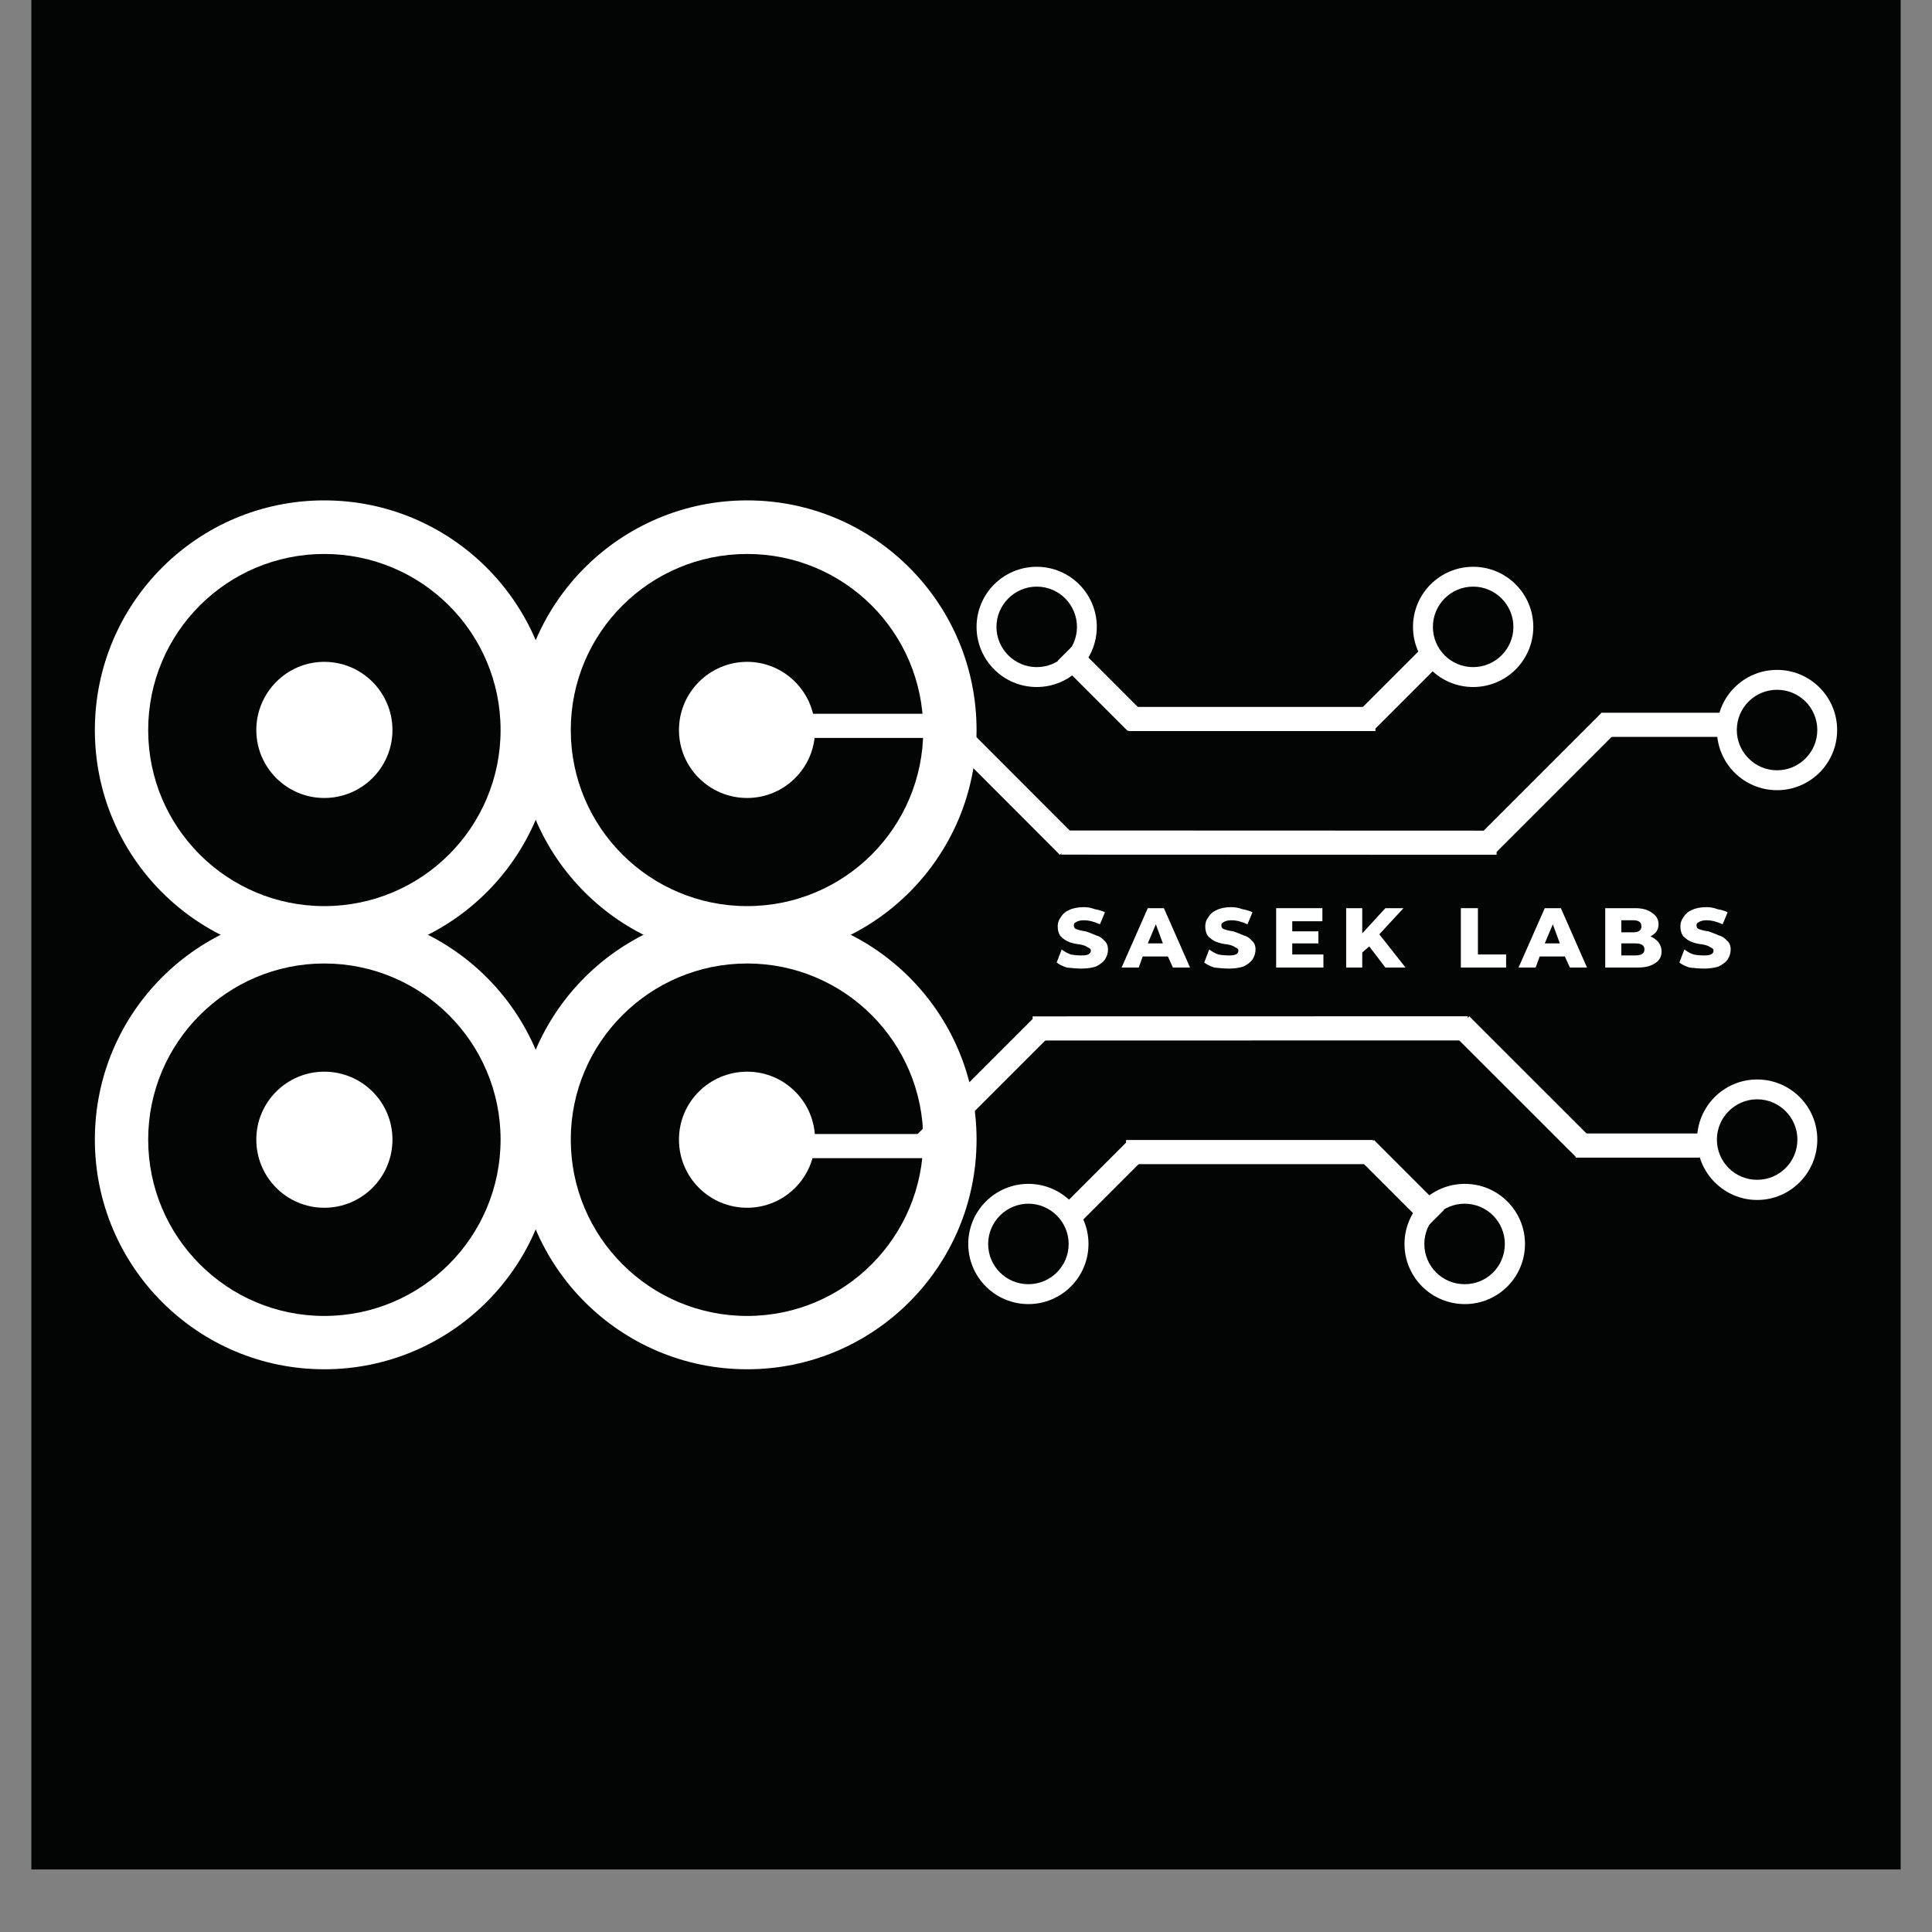 <svg xmlns="http://www.w3.org/2000/svg" xmlns:xlink="http://www.w3.org/1999/xlink" width="40" zoomAndPan="magnify" viewBox="0 0 30 30" height="40" preserveAspectRatio="xMidYMid meet" version="1.0"><rect x="0" y="0" width="30" height="30" fill="#808080" stroke="none"/><defs><g/><clipPath id="7af78c5e10"><path d="M 0.484 0 L 29.516 0 L 29.516 29.031 L 0.484 29.031 Z M 0.484 0 " clip-rule="nonzero"/></clipPath><clipPath id="77f6b61362"><path d="M 0.473 0.77 L 7.602 0.77 L 7.602 7.898 L 0.473 7.898 Z M 0.473 0.77 " clip-rule="nonzero"/></clipPath><clipPath id="35e56dc8eb"><path d="M 4.035 0.77 C 2.066 0.77 0.473 2.367 0.473 4.336 C 0.473 6.305 2.066 7.898 4.035 7.898 C 6.004 7.898 7.602 6.305 7.602 4.336 C 7.602 2.367 6.004 0.77 4.035 0.77 Z M 4.035 0.77 " clip-rule="nonzero"/></clipPath><clipPath id="31459cca37"><path d="M 0.473 0.77 L 7.602 0.77 L 7.602 7.898 L 0.473 7.898 Z M 0.473 0.77 " clip-rule="nonzero"/></clipPath><clipPath id="7985ea0208"><path d="M 4.035 0.77 C 2.066 0.77 0.473 2.367 0.473 4.336 C 0.473 6.305 2.066 7.898 4.035 7.898 C 6.004 7.898 7.602 6.305 7.602 4.336 C 7.602 2.367 6.004 0.77 4.035 0.77 Z M 4.035 0.77 " clip-rule="nonzero"/></clipPath><clipPath id="85fb1ea4e5"><rect x="0" width="8" y="0" height="8"/></clipPath><clipPath id="57b0b141bc"><path d="M 1.301 1.602 L 6.773 1.602 L 6.773 7.07 L 1.301 7.07 Z M 1.301 1.602 " clip-rule="nonzero"/></clipPath><clipPath id="85200684dc"><path d="M 4.035 1.602 C 2.527 1.602 1.301 2.824 1.301 4.336 C 1.301 5.848 2.527 7.07 4.035 7.07 C 5.547 7.07 6.773 5.848 6.773 4.336 C 6.773 2.824 5.547 1.602 4.035 1.602 Z M 4.035 1.602 " clip-rule="nonzero"/></clipPath><clipPath id="2abfd0e97b"><path d="M 0.301 0.602 L 5.773 0.602 L 5.773 6.07 L 0.301 6.07 Z M 0.301 0.602 " clip-rule="nonzero"/></clipPath><clipPath id="97d4a72a3f"><path d="M 3.035 0.602 C 1.527 0.602 0.301 1.824 0.301 3.336 C 0.301 4.848 1.527 6.07 3.035 6.07 C 4.547 6.07 5.773 4.848 5.773 3.336 C 5.773 1.824 4.547 0.602 3.035 0.602 Z M 3.035 0.602 " clip-rule="nonzero"/></clipPath><clipPath id="24d06ef4b6"><rect x="0" width="6" y="0" height="7"/></clipPath><clipPath id="bcdb8fc320"><path d="M 2.98 3.277 L 5.094 3.277 L 5.094 5.391 L 2.98 5.391 Z M 2.98 3.277 " clip-rule="nonzero"/></clipPath><clipPath id="17574341a3"><path d="M 4.035 3.277 C 3.453 3.277 2.98 3.754 2.98 4.336 C 2.98 4.918 3.453 5.391 4.035 5.391 C 4.621 5.391 5.094 4.918 5.094 4.336 C 5.094 3.754 4.621 3.277 4.035 3.277 Z M 4.035 3.277 " clip-rule="nonzero"/></clipPath><clipPath id="3071e7b03f"><path d="M 0.98 0.277 L 3.094 0.277 L 3.094 2.391 L 0.98 2.391 Z M 0.98 0.277 " clip-rule="nonzero"/></clipPath><clipPath id="c381890a69"><path d="M 2.035 0.277 C 1.453 0.277 0.98 0.754 0.98 1.336 C 0.98 1.918 1.453 2.391 2.035 2.391 C 2.621 2.391 3.094 1.918 3.094 1.336 C 3.094 0.754 2.621 0.277 2.035 0.277 Z M 2.035 0.277 " clip-rule="nonzero"/></clipPath><clipPath id="6e8d0d6e83"><rect x="0" width="4" y="0" height="3"/></clipPath><clipPath id="c547f26fb7"><path d="M 7.035 0.77 L 14.164 0.77 L 14.164 7.898 L 7.035 7.898 Z M 7.035 0.77 " clip-rule="nonzero"/></clipPath><clipPath id="00d280f70e"><path d="M 10.602 0.77 C 8.633 0.77 7.035 2.367 7.035 4.336 C 7.035 6.305 8.633 7.898 10.602 7.898 C 12.57 7.898 14.164 6.305 14.164 4.336 C 14.164 2.367 12.57 0.77 10.602 0.77 Z M 10.602 0.77 " clip-rule="nonzero"/></clipPath><clipPath id="59c1138c84"><path d="M 0.035 0.77 L 7.164 0.77 L 7.164 7.898 L 0.035 7.898 Z M 0.035 0.77 " clip-rule="nonzero"/></clipPath><clipPath id="1a89472c2b"><path d="M 3.602 0.77 C 1.633 0.77 0.035 2.367 0.035 4.336 C 0.035 6.305 1.633 7.898 3.602 7.898 C 5.57 7.898 7.164 6.305 7.164 4.336 C 7.164 2.367 5.57 0.77 3.602 0.77 Z M 3.602 0.77 " clip-rule="nonzero"/></clipPath><clipPath id="d1285385a9"><rect x="0" width="8" y="0" height="8"/></clipPath><clipPath id="35c75ae7e9"><path d="M 7.863 1.602 L 13.336 1.602 L 13.336 7.07 L 7.863 7.07 Z M 7.863 1.602 " clip-rule="nonzero"/></clipPath><clipPath id="963a35bfcb"><path d="M 10.602 1.602 C 9.09 1.602 7.863 2.824 7.863 4.336 C 7.863 5.848 9.09 7.07 10.602 7.07 C 12.113 7.07 13.336 5.848 13.336 4.336 C 13.336 2.824 12.113 1.602 10.602 1.602 Z M 10.602 1.602 " clip-rule="nonzero"/></clipPath><clipPath id="6e9f3c1dfb"><path d="M 0.863 0.602 L 6.336 0.602 L 6.336 6.07 L 0.863 6.07 Z M 0.863 0.602 " clip-rule="nonzero"/></clipPath><clipPath id="b35fcde23d"><path d="M 3.602 0.602 C 2.09 0.602 0.863 1.824 0.863 3.336 C 0.863 4.848 2.09 6.07 3.602 6.07 C 5.113 6.07 6.336 4.848 6.336 3.336 C 6.336 1.824 5.113 0.602 3.602 0.602 Z M 3.602 0.602 " clip-rule="nonzero"/></clipPath><clipPath id="d4d2cafea6"><rect x="0" width="7" y="0" height="7"/></clipPath><clipPath id="861bfb60f5"><path d="M 9.543 3.277 L 11.656 3.277 L 11.656 5.391 L 9.543 5.391 Z M 9.543 3.277 " clip-rule="nonzero"/></clipPath><clipPath id="c68e8db725"><path d="M 10.602 3.277 C 10.016 3.277 9.543 3.754 9.543 4.336 C 9.543 4.918 10.016 5.391 10.602 5.391 C 11.184 5.391 11.656 4.918 11.656 4.336 C 11.656 3.754 11.184 3.277 10.602 3.277 Z M 10.602 3.277 " clip-rule="nonzero"/></clipPath><clipPath id="32ef354697"><path d="M 0.543 0.277 L 2.656 0.277 L 2.656 2.391 L 0.543 2.391 Z M 0.543 0.277 " clip-rule="nonzero"/></clipPath><clipPath id="d6bf5d7b55"><path d="M 1.602 0.277 C 1.016 0.277 0.543 0.754 0.543 1.336 C 0.543 1.918 1.016 2.391 1.602 2.391 C 2.184 2.391 2.656 1.918 2.656 1.336 C 2.656 0.754 2.184 0.277 1.602 0.277 Z M 1.602 0.277 " clip-rule="nonzero"/></clipPath><clipPath id="e2fe8b9044"><rect x="0" width="3" y="0" height="3"/></clipPath><clipPath id="eefeab3e25"><path d="M 25.66 3.402 L 27.527 3.402 L 27.527 5.27 L 25.66 5.27 Z M 25.66 3.402 " clip-rule="nonzero"/></clipPath><clipPath id="9778b16473"><path d="M 26.594 3.402 C 26.078 3.402 25.66 3.82 25.66 4.336 C 25.66 4.852 26.078 5.27 26.594 5.27 C 27.109 5.27 27.527 4.852 27.527 4.336 C 27.527 3.82 27.109 3.402 26.594 3.402 Z M 26.594 3.402 " clip-rule="nonzero"/></clipPath><clipPath id="4a4a970959"><path d="M 0.66 0.402 L 2.527 0.402 L 2.527 2.27 L 0.66 2.27 Z M 0.66 0.402 " clip-rule="nonzero"/></clipPath><clipPath id="b0c8198380"><path d="M 1.594 0.402 C 1.078 0.402 0.66 0.82 0.66 1.336 C 0.66 1.852 1.078 2.27 1.594 2.27 C 2.109 2.27 2.527 1.852 2.527 1.336 C 2.527 0.82 2.109 0.402 1.594 0.402 Z M 1.594 0.402 " clip-rule="nonzero"/></clipPath><clipPath id="e2d970c0cd"><rect x="0" width="3" y="0" height="3"/></clipPath><clipPath id="4e36b18ae4"><path d="M 25.969 3.711 L 27.219 3.711 L 27.219 4.961 L 25.969 4.961 Z M 25.969 3.711 " clip-rule="nonzero"/></clipPath><clipPath id="f48ea1b610"><path d="M 26.594 3.711 C 26.25 3.711 25.969 3.988 25.969 4.336 C 25.969 4.68 26.25 4.961 26.594 4.961 C 26.938 4.961 27.219 4.68 27.219 4.336 C 27.219 3.988 26.938 3.711 26.594 3.711 Z M 26.594 3.711 " clip-rule="nonzero"/></clipPath><clipPath id="8f03384e9e"><path d="M 0.969 0.711 L 2.219 0.711 L 2.219 1.961 L 0.969 1.961 Z M 0.969 0.711 " clip-rule="nonzero"/></clipPath><clipPath id="3ffdfd8c8d"><path d="M 1.594 0.711 C 1.25 0.711 0.969 0.988 0.969 1.336 C 0.969 1.68 1.25 1.961 1.594 1.961 C 1.938 1.961 2.219 1.68 2.219 1.336 C 2.219 0.988 1.938 0.711 1.594 0.711 Z M 1.594 0.711 " clip-rule="nonzero"/></clipPath><clipPath id="53d357d0ba"><rect x="0" width="3" y="0" height="2"/></clipPath><clipPath id="8eddc089b3"><path d="M 20.941 1.801 L 22.809 1.801 L 22.809 3.668 L 20.941 3.668 Z M 20.941 1.801 " clip-rule="nonzero"/></clipPath><clipPath id="7db9f0bd04"><path d="M 21.875 1.801 C 21.359 1.801 20.941 2.219 20.941 2.734 C 20.941 3.25 21.359 3.668 21.875 3.668 C 22.391 3.668 22.809 3.25 22.809 2.734 C 22.809 2.219 22.391 1.801 21.875 1.801 Z M 21.875 1.801 " clip-rule="nonzero"/></clipPath><clipPath id="0714ef88e0"><path d="M 0.941 0.801 L 2.809 0.801 L 2.809 2.668 L 0.941 2.668 Z M 0.941 0.801 " clip-rule="nonzero"/></clipPath><clipPath id="6509ce7c67"><path d="M 1.875 0.801 C 1.359 0.801 0.941 1.219 0.941 1.734 C 0.941 2.25 1.359 2.668 1.875 2.668 C 2.391 2.668 2.809 2.25 2.809 1.734 C 2.809 1.219 2.391 0.801 1.875 0.801 Z M 1.875 0.801 " clip-rule="nonzero"/></clipPath><clipPath id="100d376eb7"><rect x="0" width="3" y="0" height="3"/></clipPath><clipPath id="bedbe952c4"><path d="M 14.164 1.801 L 16.031 1.801 L 16.031 3.668 L 14.164 3.668 Z M 14.164 1.801 " clip-rule="nonzero"/></clipPath><clipPath id="05555fc3a6"><path d="M 15.098 1.801 C 14.582 1.801 14.164 2.219 14.164 2.734 C 14.164 3.25 14.582 3.668 15.098 3.668 C 15.613 3.668 16.031 3.25 16.031 2.734 C 16.031 2.219 15.613 1.801 15.098 1.801 Z M 15.098 1.801 " clip-rule="nonzero"/></clipPath><clipPath id="ca064b67a4"><path d="M 0.164 0.801 L 2.031 0.801 L 2.031 2.668 L 0.164 2.668 Z M 0.164 0.801 " clip-rule="nonzero"/></clipPath><clipPath id="f0196ee9a9"><path d="M 1.098 0.801 C 0.582 0.801 0.164 1.219 0.164 1.734 C 0.164 2.25 0.582 2.668 1.098 2.668 C 1.613 2.668 2.031 2.25 2.031 1.734 C 2.031 1.219 1.613 0.801 1.098 0.801 Z M 1.098 0.801 " clip-rule="nonzero"/></clipPath><clipPath id="2d8f71ab8f"><rect x="0" width="3" y="0" height="3"/></clipPath><clipPath id="4485017a6f"><path d="M 21.25 2.109 L 22.5 2.109 L 22.5 3.359 L 21.25 3.359 Z M 21.25 2.109 " clip-rule="nonzero"/></clipPath><clipPath id="6a25f592d9"><path d="M 21.875 2.109 C 21.527 2.109 21.25 2.391 21.25 2.734 C 21.25 3.078 21.527 3.359 21.875 3.359 C 22.219 3.359 22.5 3.078 22.5 2.734 C 22.5 2.391 22.219 2.109 21.875 2.109 Z M 21.875 2.109 " clip-rule="nonzero"/></clipPath><clipPath id="207a9d3214"><path d="M 0.25 0.109 L 1.5 0.109 L 1.5 1.359 L 0.25 1.359 Z M 0.25 0.109 " clip-rule="nonzero"/></clipPath><clipPath id="4de8ec5b18"><path d="M 0.875 0.109 C 0.527 0.109 0.25 0.391 0.25 0.734 C 0.25 1.078 0.527 1.359 0.875 1.359 C 1.219 1.359 1.5 1.078 1.5 0.734 C 1.5 0.391 1.219 0.109 0.875 0.109 Z M 0.875 0.109 " clip-rule="nonzero"/></clipPath><clipPath id="13be9b1a0c"><rect x="0" width="2" y="0" height="2"/></clipPath><clipPath id="ab45317ee0"><path d="M 14.473 2.109 L 15.723 2.109 L 15.723 3.359 L 14.473 3.359 Z M 14.473 2.109 " clip-rule="nonzero"/></clipPath><clipPath id="3977c51e16"><path d="M 15.098 2.109 C 14.754 2.109 14.473 2.391 14.473 2.734 C 14.473 3.078 14.754 3.359 15.098 3.359 C 15.445 3.359 15.723 3.078 15.723 2.734 C 15.723 2.391 15.445 2.109 15.098 2.109 Z M 15.098 2.109 " clip-rule="nonzero"/></clipPath><clipPath id="0a2b1b87ce"><path d="M 0.473 0.109 L 1.723 0.109 L 1.723 1.359 L 0.473 1.359 Z M 0.473 0.109 " clip-rule="nonzero"/></clipPath><clipPath id="23e2dd001f"><path d="M 1.098 0.109 C 0.754 0.109 0.473 0.391 0.473 0.734 C 0.473 1.078 0.754 1.359 1.098 1.359 C 1.445 1.359 1.723 1.078 1.723 0.734 C 1.723 0.391 1.445 0.109 1.098 0.109 Z M 1.098 0.109 " clip-rule="nonzero"/></clipPath><clipPath id="fce9e40f19"><rect x="0" width="2" y="0" height="2"/></clipPath><clipPath id="faca1d9fee"><path d="M 18 0.664 L 24 0.664 L 24 7 L 18 7 Z M 18 0.664 " clip-rule="nonzero"/></clipPath><clipPath id="61929b8992"><path d="M 0.473 7.133 L 7.602 7.133 L 7.602 14.262 L 0.473 14.262 Z M 0.473 7.133 " clip-rule="nonzero"/></clipPath><clipPath id="3714c537f0"><path d="M 4.035 7.133 C 2.066 7.133 0.473 8.727 0.473 10.695 C 0.473 12.664 2.066 14.262 4.035 14.262 C 6.004 14.262 7.602 12.664 7.602 10.695 C 7.602 8.727 6.004 7.133 4.035 7.133 Z M 4.035 7.133 " clip-rule="nonzero"/></clipPath><clipPath id="b0d5d8ccae"><path d="M 0.473 0.133 L 7.602 0.133 L 7.602 7.262 L 0.473 7.262 Z M 0.473 0.133 " clip-rule="nonzero"/></clipPath><clipPath id="482201f941"><path d="M 4.035 0.133 C 2.066 0.133 0.473 1.727 0.473 3.695 C 0.473 5.664 2.066 7.262 4.035 7.262 C 6.004 7.262 7.602 5.664 7.602 3.695 C 7.602 1.727 6.004 0.133 4.035 0.133 Z M 4.035 0.133 " clip-rule="nonzero"/></clipPath><clipPath id="7919cf54c5"><rect x="0" width="8" y="0" height="8"/></clipPath><clipPath id="acc5ead75b"><path d="M 1.301 7.961 L 6.773 7.961 L 6.773 13.434 L 1.301 13.434 Z M 1.301 7.961 " clip-rule="nonzero"/></clipPath><clipPath id="5f8b180b1c"><path d="M 4.035 7.961 C 2.527 7.961 1.301 9.188 1.301 10.695 C 1.301 12.207 2.527 13.434 4.035 13.434 C 5.547 13.434 6.773 12.207 6.773 10.695 C 6.773 9.188 5.547 7.961 4.035 7.961 Z M 4.035 7.961 " clip-rule="nonzero"/></clipPath><clipPath id="44bbbc6d6a"><path d="M 0.301 0.961 L 5.773 0.961 L 5.773 6.434 L 0.301 6.434 Z M 0.301 0.961 " clip-rule="nonzero"/></clipPath><clipPath id="aa6b7888f6"><path d="M 3.035 0.961 C 1.527 0.961 0.301 2.188 0.301 3.695 C 0.301 5.207 1.527 6.434 3.035 6.434 C 4.547 6.434 5.773 5.207 5.773 3.695 C 5.773 2.188 4.547 0.961 3.035 0.961 Z M 3.035 0.961 " clip-rule="nonzero"/></clipPath><clipPath id="4e21f59e6d"><rect x="0" width="6" y="0" height="7"/></clipPath><clipPath id="ada8349ceb"><path d="M 2.98 9.641 L 5.094 9.641 L 5.094 11.754 L 2.98 11.754 Z M 2.98 9.641 " clip-rule="nonzero"/></clipPath><clipPath id="f4235a2e0f"><path d="M 4.035 9.641 C 3.453 9.641 2.98 10.113 2.98 10.695 C 2.98 11.281 3.453 11.754 4.035 11.754 C 4.621 11.754 5.094 11.281 5.094 10.695 C 5.094 10.113 4.621 9.641 4.035 9.641 Z M 4.035 9.641 " clip-rule="nonzero"/></clipPath><clipPath id="43176fb82c"><path d="M 0.98 0.641 L 3.094 0.641 L 3.094 2.754 L 0.98 2.754 Z M 0.98 0.641 " clip-rule="nonzero"/></clipPath><clipPath id="8b98a5e651"><path d="M 2.035 0.641 C 1.453 0.641 0.98 1.113 0.98 1.695 C 0.98 2.281 1.453 2.754 2.035 2.754 C 2.621 2.754 3.094 2.281 3.094 1.695 C 3.094 1.113 2.621 0.641 2.035 0.641 Z M 2.035 0.641 " clip-rule="nonzero"/></clipPath><clipPath id="da0810873e"><rect x="0" width="4" y="0" height="3"/></clipPath><clipPath id="3720caccbd"><path d="M 7.035 7.133 L 14.164 7.133 L 14.164 14.262 L 7.035 14.262 Z M 7.035 7.133 " clip-rule="nonzero"/></clipPath><clipPath id="80a4c1ef81"><path d="M 10.602 7.133 C 8.633 7.133 7.035 8.727 7.035 10.695 C 7.035 12.664 8.633 14.262 10.602 14.262 C 12.57 14.262 14.164 12.664 14.164 10.695 C 14.164 8.727 12.57 7.133 10.602 7.133 Z M 10.602 7.133 " clip-rule="nonzero"/></clipPath><clipPath id="696beb6e8b"><path d="M 0.035 0.133 L 7.164 0.133 L 7.164 7.262 L 0.035 7.262 Z M 0.035 0.133 " clip-rule="nonzero"/></clipPath><clipPath id="1113a54c64"><path d="M 3.602 0.133 C 1.633 0.133 0.035 1.727 0.035 3.695 C 0.035 5.664 1.633 7.262 3.602 7.262 C 5.57 7.262 7.164 5.664 7.164 3.695 C 7.164 1.727 5.57 0.133 3.602 0.133 Z M 3.602 0.133 " clip-rule="nonzero"/></clipPath><clipPath id="3f46658d50"><rect x="0" width="8" y="0" height="8"/></clipPath><clipPath id="61dd2013fc"><path d="M 7.863 7.961 L 13.336 7.961 L 13.336 13.434 L 7.863 13.434 Z M 7.863 7.961 " clip-rule="nonzero"/></clipPath><clipPath id="3075a99056"><path d="M 10.602 7.961 C 9.09 7.961 7.863 9.188 7.863 10.695 C 7.863 12.207 9.09 13.434 10.602 13.434 C 12.113 13.434 13.336 12.207 13.336 10.695 C 13.336 9.188 12.113 7.961 10.602 7.961 Z M 10.602 7.961 " clip-rule="nonzero"/></clipPath><clipPath id="b01afdeacf"><path d="M 0.863 0.961 L 6.336 0.961 L 6.336 6.434 L 0.863 6.434 Z M 0.863 0.961 " clip-rule="nonzero"/></clipPath><clipPath id="e5fdeb75d3"><path d="M 3.602 0.961 C 2.09 0.961 0.863 2.188 0.863 3.695 C 0.863 5.207 2.09 6.434 3.602 6.434 C 5.113 6.434 6.336 5.207 6.336 3.695 C 6.336 2.188 5.113 0.961 3.602 0.961 Z M 3.602 0.961 " clip-rule="nonzero"/></clipPath><clipPath id="be84d16c92"><rect x="0" width="7" y="0" height="7"/></clipPath><clipPath id="6eec6e4c38"><path d="M 9.543 9.641 L 11.656 9.641 L 11.656 11.754 L 9.543 11.754 Z M 9.543 9.641 " clip-rule="nonzero"/></clipPath><clipPath id="c5b9739080"><path d="M 10.602 9.641 C 10.016 9.641 9.543 10.113 9.543 10.695 C 9.543 11.281 10.016 11.754 10.602 11.754 C 11.184 11.754 11.656 11.281 11.656 10.695 C 11.656 10.113 11.184 9.641 10.602 9.641 Z M 10.602 9.641 " clip-rule="nonzero"/></clipPath><clipPath id="983f672c1c"><path d="M 0.543 0.641 L 2.656 0.641 L 2.656 2.754 L 0.543 2.754 Z M 0.543 0.641 " clip-rule="nonzero"/></clipPath><clipPath id="d72768b82a"><path d="M 1.602 0.641 C 1.016 0.641 0.543 1.113 0.543 1.695 C 0.543 2.281 1.016 2.754 1.602 2.754 C 2.184 2.754 2.656 2.281 2.656 1.695 C 2.656 1.113 2.184 0.641 1.602 0.641 Z M 1.602 0.641 " clip-rule="nonzero"/></clipPath><clipPath id="0ca5e0ba83"><rect x="0" width="3" y="0" height="3"/></clipPath><clipPath id="eb074938c1"><path d="M 14.035 11.383 L 15.902 11.383 L 15.902 13.25 L 14.035 13.25 Z M 14.035 11.383 " clip-rule="nonzero"/></clipPath><clipPath id="0dc228a662"><path d="M 14.969 13.25 C 15.484 13.25 15.902 12.832 15.902 12.316 C 15.902 11.801 15.484 11.383 14.969 11.383 C 14.453 11.383 14.035 11.801 14.035 12.316 C 14.035 12.832 14.453 13.25 14.969 13.25 Z M 14.969 13.25 " clip-rule="nonzero"/></clipPath><clipPath id="3bb5a7f1f9"><path d="M 0.035 0.383 L 1.902 0.383 L 1.902 2.25 L 0.035 2.25 Z M 0.035 0.383 " clip-rule="nonzero"/></clipPath><clipPath id="b074448e99"><path d="M 0.969 2.25 C 1.484 2.25 1.902 1.832 1.902 1.316 C 1.902 0.801 1.484 0.383 0.969 0.383 C 0.453 0.383 0.035 0.801 0.035 1.316 C 0.035 1.832 0.453 2.25 0.969 2.25 Z M 0.969 2.25 " clip-rule="nonzero"/></clipPath><clipPath id="1eddd00bf4"><rect x="0" width="2" y="0" height="3"/></clipPath><clipPath id="84b4b114ec"><path d="M 20.809 11.383 L 22.68 11.383 L 22.68 13.25 L 20.809 13.25 Z M 20.809 11.383 " clip-rule="nonzero"/></clipPath><clipPath id="a5eb8a1c7a"><path d="M 21.746 13.25 C 22.262 13.25 22.68 12.832 22.68 12.316 C 22.68 11.801 22.262 11.383 21.746 11.383 C 21.227 11.383 20.809 11.801 20.809 12.316 C 20.809 12.832 21.227 13.25 21.746 13.25 Z M 21.746 13.25 " clip-rule="nonzero"/></clipPath><clipPath id="697ffcd6a9"><path d="M 0.809 0.383 L 2.68 0.383 L 2.68 2.25 L 0.809 2.25 Z M 0.809 0.383 " clip-rule="nonzero"/></clipPath><clipPath id="eadb84682d"><path d="M 1.746 2.25 C 2.262 2.25 2.68 1.832 2.68 1.316 C 2.68 0.801 2.262 0.383 1.746 0.383 C 1.227 0.383 0.809 0.801 0.809 1.316 C 0.809 1.832 1.227 2.25 1.746 2.25 Z M 1.746 2.25 " clip-rule="nonzero"/></clipPath><clipPath id="c66242454b"><rect x="0" width="3" y="0" height="3"/></clipPath><clipPath id="48fc934dc6"><path d="M 14.344 11.691 L 15.594 11.691 L 15.594 12.941 L 14.344 12.941 Z M 14.344 11.691 " clip-rule="nonzero"/></clipPath><clipPath id="983ae8f7c3"><path d="M 14.969 12.941 C 15.312 12.941 15.594 12.664 15.594 12.316 C 15.594 11.973 15.312 11.691 14.969 11.691 C 14.625 11.691 14.344 11.973 14.344 12.316 C 14.344 12.664 14.625 12.941 14.969 12.941 Z M 14.969 12.941 " clip-rule="nonzero"/></clipPath><clipPath id="444e812555"><path d="M 0.344 0.691 L 1.594 0.691 L 1.594 1.941 L 0.344 1.941 Z M 0.344 0.691 " clip-rule="nonzero"/></clipPath><clipPath id="d6a8bbf7b8"><path d="M 0.969 1.941 C 1.312 1.941 1.594 1.664 1.594 1.316 C 1.594 0.973 1.312 0.691 0.969 0.691 C 0.625 0.691 0.344 0.973 0.344 1.316 C 0.344 1.664 0.625 1.941 0.969 1.941 Z M 0.969 1.941 " clip-rule="nonzero"/></clipPath><clipPath id="ea4b794fc4"><rect x="0" width="2" y="0" height="2"/></clipPath><clipPath id="7464960617"><path d="M 21.117 11.691 L 22.367 11.691 L 22.367 12.941 L 21.117 12.941 Z M 21.117 11.691 " clip-rule="nonzero"/></clipPath><clipPath id="52e0930232"><path d="M 21.742 12.941 C 22.09 12.941 22.367 12.664 22.367 12.316 C 22.367 11.973 22.09 11.691 21.742 11.691 C 21.398 11.691 21.117 11.973 21.117 12.316 C 21.117 12.664 21.398 12.941 21.742 12.941 Z M 21.742 12.941 " clip-rule="nonzero"/></clipPath><clipPath id="9534eeb702"><path d="M 0.117 0.691 L 1.367 0.691 L 1.367 1.941 L 0.117 1.941 Z M 0.117 0.691 " clip-rule="nonzero"/></clipPath><clipPath id="aedc961bbf"><path d="M 0.742 1.941 C 1.09 1.941 1.367 1.664 1.367 1.316 C 1.367 0.973 1.09 0.691 0.742 0.691 C 0.398 0.691 0.117 0.973 0.117 1.316 C 0.117 1.664 0.398 1.941 0.742 1.941 Z M 0.742 1.941 " clip-rule="nonzero"/></clipPath><clipPath id="f1dbdea10a"><rect x="0" width="2" y="0" height="2"/></clipPath><clipPath id="a66f5ae5cf"><path d="M 18 8 L 24 8 L 24 14.367 L 18 14.367 Z M 18 8 " clip-rule="nonzero"/></clipPath><clipPath id="1b72f34aaa"><path d="M 13 8 L 19 8 L 19 14.367 L 13 14.367 Z M 13 8 " clip-rule="nonzero"/></clipPath><clipPath id="cc93da1e29"><path d="M 25.352 9.762 L 27.219 9.762 L 27.219 11.633 L 25.352 11.633 Z M 25.352 9.762 " clip-rule="nonzero"/></clipPath><clipPath id="a012320315"><path d="M 26.285 9.762 C 25.77 9.762 25.352 10.18 25.352 10.695 C 25.352 11.211 25.77 11.633 26.285 11.633 C 26.801 11.633 27.219 11.211 27.219 10.695 C 27.219 10.18 26.801 9.762 26.285 9.762 Z M 26.285 9.762 " clip-rule="nonzero"/></clipPath><clipPath id="e9c1600c2d"><path d="M 0.352 0.762 L 2.219 0.762 L 2.219 2.633 L 0.352 2.633 Z M 0.352 0.762 " clip-rule="nonzero"/></clipPath><clipPath id="80d64693e6"><path d="M 1.285 0.762 C 0.77 0.762 0.352 1.18 0.352 1.695 C 0.352 2.211 0.77 2.633 1.285 2.633 C 1.801 2.633 2.219 2.211 2.219 1.695 C 2.219 1.18 1.801 0.762 1.285 0.762 Z M 1.285 0.762 " clip-rule="nonzero"/></clipPath><clipPath id="46d1f9b654"><rect x="0" width="3" y="0" height="3"/></clipPath><clipPath id="f82db88713"><path d="M 25.66 10.07 L 26.91 10.07 L 26.91 11.32 L 25.66 11.32 Z M 25.66 10.07 " clip-rule="nonzero"/></clipPath><clipPath id="e90aa38f07"><path d="M 26.285 10.07 C 25.941 10.07 25.66 10.352 25.66 10.695 C 25.66 11.043 25.941 11.32 26.285 11.32 C 26.629 11.32 26.91 11.043 26.91 10.695 C 26.91 10.352 26.629 10.07 26.285 10.07 Z M 26.285 10.07 " clip-rule="nonzero"/></clipPath><clipPath id="6a97785dd9"><path d="M 0.66 0.07 L 1.91 0.07 L 1.91 1.32 L 0.66 1.32 Z M 0.66 0.07 " clip-rule="nonzero"/></clipPath><clipPath id="8c281c61c0"><path d="M 1.285 0.07 C 0.941 0.07 0.66 0.352 0.66 0.695 C 0.66 1.043 0.941 1.32 1.285 1.32 C 1.629 1.32 1.91 1.043 1.91 0.695 C 1.91 0.352 1.629 0.07 1.285 0.07 Z M 1.285 0.07 " clip-rule="nonzero"/></clipPath><clipPath id="ca88726da6"><rect x="0" width="2" y="0" height="2"/></clipPath><clipPath id="4ecaf48711"><path d="M 0.277 1 L 2 1 L 2 2.562 L 0.277 2.562 Z M 0.277 1 " clip-rule="nonzero"/></clipPath><clipPath id="da752690ae"><path d="M 1 1 L 3 1 L 3 2.562 L 1 2.562 Z M 1 1 " clip-rule="nonzero"/></clipPath><clipPath id="c805ba1733"><path d="M 2 1 L 4 1 L 4 2.562 L 2 2.562 Z M 2 1 " clip-rule="nonzero"/></clipPath><clipPath id="ab459ed404"><path d="M 3 1 L 5 1 L 5 2.562 L 3 2.562 Z M 3 1 " clip-rule="nonzero"/></clipPath><clipPath id="12af5916f6"><path d="M 4 1 L 6 1 L 6 2.562 L 4 2.562 Z M 4 1 " clip-rule="nonzero"/></clipPath><clipPath id="b285d7c4ad"><path d="M 6 1 L 8 1 L 8 2.562 L 6 2.562 Z M 6 1 " clip-rule="nonzero"/></clipPath><clipPath id="a1b2513f98"><path d="M 7 1 L 9 1 L 9 2.562 L 7 2.562 Z M 7 1 " clip-rule="nonzero"/></clipPath><clipPath id="4a13f269f6"><path d="M 8 1 L 10 1 L 10 2.562 L 8 2.562 Z M 8 1 " clip-rule="nonzero"/></clipPath><clipPath id="9af06b943d"><path d="M 10 1 L 11 1 L 11 2.562 L 10 2.562 Z M 10 1 " clip-rule="nonzero"/></clipPath><clipPath id="a4229dedbd"><rect x="0" width="12" y="0" height="3"/></clipPath><clipPath id="77097905bb"><rect x="0" width="28" y="0" height="15"/></clipPath></defs><g clip-path="url(#7af78c5e10)"><path fill="#ffffff" d="M 0.484 0 L 29.516 0 L 29.516 29.031 L 0.484 29.031 Z M 0.484 0 " fill-opacity="1" fill-rule="nonzero"/><path fill="#020503" d="M 0.484 0 L 29.516 0 L 29.516 29.031 L 0.484 29.031 Z M 0.484 0 " fill-opacity="1" fill-rule="nonzero"/></g><g transform="matrix(1, 0, 0, 1, 1, 7)"><g clip-path="url(#77097905bb)"><g clip-path="url(#77f6b61362)"><g clip-path="url(#35e56dc8eb)"><g transform="matrix(1, 0, 0, 1, 0, 0)"><g clip-path="url(#85fb1ea4e5)"><g clip-path="url(#31459cca37)"><g clip-path="url(#7985ea0208)"><path fill="#ffffff" d="M 0.473 0.77 L 7.602 0.77 L 7.602 7.898 L 0.473 7.898 Z M 0.473 0.77 " fill-opacity="1" fill-rule="nonzero"/></g></g></g></g></g></g><g clip-path="url(#57b0b141bc)"><g clip-path="url(#85200684dc)"><g transform="matrix(1, 0, 0, 1, 1, 1)"><g clip-path="url(#24d06ef4b6)"><g clip-path="url(#2abfd0e97b)"><g clip-path="url(#97d4a72a3f)"><path fill="#020503" d="M 0.301 0.602 L 5.773 0.602 L 5.773 6.07 L 0.301 6.07 Z M 0.301 0.602 " fill-opacity="1" fill-rule="nonzero"/></g></g></g></g></g></g><g clip-path="url(#bcdb8fc320)"><g clip-path="url(#17574341a3)"><g transform="matrix(1, 0, 0, 1, 2, 3)"><g clip-path="url(#6e8d0d6e83)"><g clip-path="url(#3071e7b03f)"><g clip-path="url(#c381890a69)"><path fill="#ffffff" d="M 0.98 0.277 L 3.094 0.277 L 3.094 2.391 L 0.98 2.391 Z M 0.98 0.277 " fill-opacity="1" fill-rule="nonzero"/></g></g></g></g></g></g><g clip-path="url(#c547f26fb7)"><g clip-path="url(#00d280f70e)"><g transform="matrix(1, 0, 0, 1, 7, 0)"><g clip-path="url(#d1285385a9)"><g clip-path="url(#59c1138c84)"><g clip-path="url(#1a89472c2b)"><path fill="#ffffff" d="M 0.035 0.77 L 7.164 0.77 L 7.164 7.898 L 0.035 7.898 Z M 0.035 0.77 " fill-opacity="1" fill-rule="nonzero"/></g></g></g></g></g></g><g clip-path="url(#35c75ae7e9)"><g clip-path="url(#963a35bfcb)"><g transform="matrix(1, 0, 0, 1, 7, 1)"><g clip-path="url(#d4d2cafea6)"><g clip-path="url(#6e9f3c1dfb)"><g clip-path="url(#b35fcde23d)"><path fill="#020503" d="M 0.863 0.602 L 6.336 0.602 L 6.336 6.07 L 0.863 6.07 Z M 0.863 0.602 " fill-opacity="1" fill-rule="nonzero"/></g></g></g></g></g></g><g clip-path="url(#861bfb60f5)"><g clip-path="url(#c68e8db725)"><g transform="matrix(1, 0, 0, 1, 9, 3)"><g clip-path="url(#e2fe8b9044)"><g clip-path="url(#32ef354697)"><g clip-path="url(#d6bf5d7b55)"><path fill="#ffffff" d="M 0.543 0.277 L 2.656 0.277 L 2.656 2.391 L 0.543 2.391 Z M 0.543 0.277 " fill-opacity="1" fill-rule="nonzero"/></g></g></g></g></g></g><g clip-path="url(#eefeab3e25)"><g clip-path="url(#9778b16473)"><g transform="matrix(1, 0, 0, 1, 25, 3)"><g clip-path="url(#e2d970c0cd)"><g clip-path="url(#4a4a970959)"><g clip-path="url(#b0c8198380)"><path fill="#ffffff" d="M 0.66 0.402 L 2.527 0.402 L 2.527 2.27 L 0.66 2.27 Z M 0.66 0.402 " fill-opacity="1" fill-rule="nonzero"/></g></g></g></g></g></g><g clip-path="url(#4e36b18ae4)"><g clip-path="url(#f48ea1b610)"><g transform="matrix(1, 0, 0, 1, 25, 3)"><g clip-path="url(#53d357d0ba)"><g clip-path="url(#8f03384e9e)"><g clip-path="url(#3ffdfd8c8d)"><path fill="#020503" d="M 0.969 0.711 L 2.219 0.711 L 2.219 1.961 L 0.969 1.961 Z M 0.969 0.711 " fill-opacity="1" fill-rule="nonzero"/></g></g></g></g></g></g><path stroke-linecap="butt" transform="matrix(0.075, 0, 0, 0.075, 10.601, 4.083)" fill="none" stroke-linejoin="miter" d="M 0.012 2.505 L 42.558 2.505 " stroke="#ffffff" stroke-width="5" stroke-opacity="1" stroke-miterlimit="4"/><path stroke-linecap="butt" transform="matrix(0.075, 0, 0, 0.075, 23.865, 4.068)" fill="none" stroke-linejoin="miter" d="M -0.023 2.492 L 25.986 2.492 " stroke="#ffffff" stroke-width="5" stroke-opacity="1" stroke-miterlimit="4"/><path stroke-linecap="butt" transform="matrix(0.053, 0.053, -0.053, 0.053, 13.794, 4.08)" fill="none" stroke-linejoin="miter" d="M -0.001 2.475 L 36.411 2.499 " stroke="#ffffff" stroke-width="5" stroke-opacity="1" stroke-miterlimit="4"/><path stroke-linecap="butt" transform="matrix(-0.053, 0.053, -0.053, -0.053, 24.127, 4.34)" fill="none" stroke-linejoin="miter" d="M -0.018 2.495 L 36.246 2.495 " stroke="#ffffff" stroke-width="5" stroke-opacity="1" stroke-miterlimit="4"/><path stroke-linecap="butt" transform="matrix(0.075, -0, 0, 0.075, 15.481, 5.897)" fill="none" stroke-linejoin="miter" d="M -0.007 2.482 L 90.107 2.515 " stroke="#ffffff" stroke-width="5" stroke-opacity="1" stroke-miterlimit="4"/><g clip-path="url(#8eddc089b3)"><g clip-path="url(#7db9f0bd04)"><g transform="matrix(1, 0, 0, 1, 20, 1)"><g clip-path="url(#100d376eb7)"><g clip-path="url(#0714ef88e0)"><g clip-path="url(#6509ce7c67)"><path fill="#ffffff" d="M 0.941 0.801 L 2.809 0.801 L 2.809 2.668 L 0.941 2.668 Z M 0.941 0.801 " fill-opacity="1" fill-rule="nonzero"/></g></g></g></g></g></g><g clip-path="url(#bedbe952c4)"><g clip-path="url(#05555fc3a6)"><g transform="matrix(1, 0, 0, 1, 14, 1)"><g clip-path="url(#2d8f71ab8f)"><g clip-path="url(#ca064b67a4)"><g clip-path="url(#f0196ee9a9)"><path fill="#ffffff" d="M 0.164 0.801 L 2.031 0.801 L 2.031 2.668 L 0.164 2.668 Z M 0.164 0.801 " fill-opacity="1" fill-rule="nonzero"/></g></g></g></g></g></g><g clip-path="url(#4485017a6f)"><g clip-path="url(#6a25f592d9)"><g transform="matrix(1, 0, 0, 1, 21, 2)"><g clip-path="url(#13be9b1a0c)"><g clip-path="url(#207a9d3214)"><g clip-path="url(#4de8ec5b18)"><path fill="#020503" d="M 0.25 0.109 L 1.5 0.109 L 1.5 1.359 L 0.25 1.359 Z M 0.25 0.109 " fill-opacity="1" fill-rule="nonzero"/></g></g></g></g></g></g><g clip-path="url(#ab45317ee0)"><g clip-path="url(#3977c51e16)"><g transform="matrix(1, 0, 0, 1, 14, 2)"><g clip-path="url(#fce9e40f19)"><g clip-path="url(#0a2b1b87ce)"><g clip-path="url(#23e2dd001f)"><path fill="#020503" d="M 0.473 0.109 L 1.723 0.109 L 1.723 1.359 L 0.473 1.359 Z M 0.473 0.109 " fill-opacity="1" fill-rule="nonzero"/></g></g></g></g></g></g><path stroke-linecap="butt" transform="matrix(0.053, 0.053, -0.053, 0.053, 15.688, 2.999)" fill="none" stroke-linejoin="miter" d="M -0.022 2.486 L 20.478 2.487 " stroke="#ffffff" stroke-width="5" stroke-opacity="1" stroke-miterlimit="4"/><g clip-path="url(#faca1d9fee)"><path stroke-linecap="butt" transform="matrix(-0.053, 0.053, -0.053, -0.053, 21.434, 3.237)" fill="none" stroke-linejoin="miter" d="M 0.009 2.507 L 20.583 2.507 " stroke="#ffffff" stroke-width="5" stroke-opacity="1" stroke-miterlimit="4"/></g><path stroke-linecap="butt" transform="matrix(0.075, -0, 0, 0.075, 16.521, 3.977)" fill="none" stroke-linejoin="miter" d="M -0.026 2.501 L 51.154 2.501 " stroke="#ffffff" stroke-width="5" stroke-opacity="1" stroke-miterlimit="4"/><g clip-path="url(#61929b8992)"><g clip-path="url(#3714c537f0)"><g transform="matrix(1, 0, 0, 1, 0, 7)"><g clip-path="url(#7919cf54c5)"><g clip-path="url(#b0d5d8ccae)"><g clip-path="url(#482201f941)"><path fill="#ffffff" d="M 0.473 0.133 L 7.602 0.133 L 7.602 7.262 L 0.473 7.262 Z M 0.473 0.133 " fill-opacity="1" fill-rule="nonzero"/></g></g></g></g></g></g><g clip-path="url(#acc5ead75b)"><g clip-path="url(#5f8b180b1c)"><g transform="matrix(1, 0, 0, 1, 1, 7)"><g clip-path="url(#4e21f59e6d)"><g clip-path="url(#44bbbc6d6a)"><g clip-path="url(#aa6b7888f6)"><path fill="#020503" d="M 0.301 0.961 L 5.773 0.961 L 5.773 6.434 L 0.301 6.434 Z M 0.301 0.961 " fill-opacity="1" fill-rule="nonzero"/></g></g></g></g></g></g><g clip-path="url(#ada8349ceb)"><g clip-path="url(#f4235a2e0f)"><g transform="matrix(1, 0, 0, 1, 2, 9)"><g clip-path="url(#da0810873e)"><g clip-path="url(#43176fb82c)"><g clip-path="url(#8b98a5e651)"><path fill="#ffffff" d="M 0.98 0.641 L 3.094 0.641 L 3.094 2.754 L 0.98 2.754 Z M 0.98 0.641 " fill-opacity="1" fill-rule="nonzero"/></g></g></g></g></g></g><g clip-path="url(#3720caccbd)"><g clip-path="url(#80a4c1ef81)"><g transform="matrix(1, 0, 0, 1, 7, 7)"><g clip-path="url(#3f46658d50)"><g clip-path="url(#696beb6e8b)"><g clip-path="url(#1113a54c64)"><path fill="#ffffff" d="M 0.035 0.133 L 7.164 0.133 L 7.164 7.262 L 0.035 7.262 Z M 0.035 0.133 " fill-opacity="1" fill-rule="nonzero"/></g></g></g></g></g></g><g clip-path="url(#61dd2013fc)"><g clip-path="url(#3075a99056)"><g transform="matrix(1, 0, 0, 1, 7, 7)"><g clip-path="url(#be84d16c92)"><g clip-path="url(#b01afdeacf)"><g clip-path="url(#e5fdeb75d3)"><path fill="#020503" d="M 0.863 0.961 L 6.336 0.961 L 6.336 6.434 L 0.863 6.434 Z M 0.863 0.961 " fill-opacity="1" fill-rule="nonzero"/></g></g></g></g></g></g><g clip-path="url(#6eec6e4c38)"><g clip-path="url(#c5b9739080)"><g transform="matrix(1, 0, 0, 1, 9, 9)"><g clip-path="url(#0ca5e0ba83)"><g clip-path="url(#983f672c1c)"><g clip-path="url(#d72768b82a)"><path fill="#ffffff" d="M 0.543 0.641 L 2.656 0.641 L 2.656 2.754 L 0.543 2.754 Z M 0.543 0.641 " fill-opacity="1" fill-rule="nonzero"/></g></g></g></g></g></g><g clip-path="url(#eb074938c1)"><g clip-path="url(#0dc228a662)"><g transform="matrix(1, 0, 0, 1, 14, 11)"><g clip-path="url(#1eddd00bf4)"><g clip-path="url(#3bb5a7f1f9)"><g clip-path="url(#b074448e99)"><path fill="#ffffff" d="M 1.902 2.25 L 0.035 2.25 L 0.035 0.383 L 1.902 0.383 Z M 1.902 2.25 " fill-opacity="1" fill-rule="nonzero"/></g></g></g></g></g></g><g clip-path="url(#84b4b114ec)"><g clip-path="url(#a5eb8a1c7a)"><g transform="matrix(1, 0, 0, 1, 20, 11)"><g clip-path="url(#c66242454b)"><g clip-path="url(#697ffcd6a9)"><g clip-path="url(#eadb84682d)"><path fill="#ffffff" d="M 2.68 2.25 L 0.809 2.25 L 0.809 0.383 L 2.68 0.383 Z M 2.68 2.25 " fill-opacity="1" fill-rule="nonzero"/></g></g></g></g></g></g><g clip-path="url(#48fc934dc6)"><g clip-path="url(#983ae8f7c3)"><g transform="matrix(1, 0, 0, 1, 14, 11)"><g clip-path="url(#ea4b794fc4)"><g clip-path="url(#444e812555)"><g clip-path="url(#d6a8bbf7b8)"><path fill="#020503" d="M 1.594 1.941 L 0.344 1.941 L 0.344 0.691 L 1.594 0.691 Z M 1.594 1.941 " fill-opacity="1" fill-rule="nonzero"/></g></g></g></g></g></g><g clip-path="url(#7464960617)"><g clip-path="url(#52e0930232)"><g transform="matrix(1, 0, 0, 1, 21, 11)"><g clip-path="url(#f1dbdea10a)"><g clip-path="url(#9534eeb702)"><g clip-path="url(#aedc961bbf)"><path fill="#020503" d="M 1.367 1.941 L 0.117 1.941 L 0.117 0.691 L 1.367 0.691 Z M 1.367 1.941 " fill-opacity="1" fill-rule="nonzero"/></g></g></g></g></g></g><g clip-path="url(#a66f5ae5cf)"><path stroke-linecap="butt" transform="matrix(-0.053, -0.053, 0.053, -0.053, 21.156, 12.053)" fill="none" stroke-linejoin="miter" d="M -0.007 2.508 L 20.493 2.51 " stroke="#ffffff" stroke-width="5" stroke-opacity="1" stroke-miterlimit="4"/></g><g clip-path="url(#1b72f34aaa)"><path stroke-linecap="butt" transform="matrix(0.053, -0.053, 0.053, 0.053, 15.41, 11.815)" fill="none" stroke-linejoin="miter" d="M -0.009 2.525 L 20.565 2.525 " stroke="#ffffff" stroke-width="5" stroke-opacity="1" stroke-miterlimit="4"/></g><path stroke-linecap="butt" transform="matrix(-0.075, 0, 0, -0.075, 20.322, 11.075)" fill="none" stroke-linejoin="miter" d="M 0.026 2.475 L 51.154 2.475 " stroke="#ffffff" stroke-width="5" stroke-opacity="1" stroke-miterlimit="4"/><g clip-path="url(#cc93da1e29)"><g clip-path="url(#a012320315)"><g transform="matrix(1, 0, 0, 1, 25, 9)"><g clip-path="url(#46d1f9b654)"><g clip-path="url(#e9c1600c2d)"><g clip-path="url(#80d64693e6)"><path fill="#ffffff" d="M 0.352 0.762 L 2.219 0.762 L 2.219 2.633 L 0.352 2.633 Z M 0.352 0.762 " fill-opacity="1" fill-rule="nonzero"/></g></g></g></g></g></g><g clip-path="url(#f82db88713)"><g clip-path="url(#e90aa38f07)"><g transform="matrix(1, 0, 0, 1, 25, 10)"><g clip-path="url(#ca88726da6)"><g clip-path="url(#6a97785dd9)"><g clip-path="url(#8c281c61c0)"><path fill="#020503" d="M 0.66 0.07 L 1.91 0.07 L 1.91 1.32 L 0.66 1.32 Z M 0.66 0.07 " fill-opacity="1" fill-rule="nonzero"/></g></g></g></g></g></g><path stroke-linecap="butt" transform="matrix(-0.075, 0, 0, -0.075, 25.396, 10.976)" fill="none" stroke-linejoin="miter" d="M 0.022 2.507 L 25.717 2.507 " stroke="#ffffff" stroke-width="5" stroke-opacity="1" stroke-miterlimit="4"/><path stroke-linecap="butt" transform="matrix(-0.075, 0, 0, -0.075, 13.406, 10.985)" fill="none" stroke-linejoin="miter" d="M -0.009 2.514 L 36.152 2.514 " stroke="#ffffff" stroke-width="5" stroke-opacity="1" stroke-miterlimit="4"/><path stroke-linecap="butt" transform="matrix(-0.053, -0.053, 0.053, -0.053, 23.476, 10.973)" fill="none" stroke-linejoin="miter" d="M -0.012 2.518 L 36.363 2.505 " stroke="#ffffff" stroke-width="5" stroke-opacity="1" stroke-miterlimit="4"/><path stroke-linecap="butt" transform="matrix(0.053, -0.053, 0.053, 0.053, 13.144, 10.713)" fill="none" stroke-linejoin="miter" d="M 0.025 2.506 L 36.214 2.506 " stroke="#ffffff" stroke-width="5" stroke-opacity="1" stroke-miterlimit="4"/><path stroke-linecap="butt" transform="matrix(-0.075, 0, -0, -0.075, 21.79, 9.156)" fill="none" stroke-linejoin="miter" d="M 0.009 2.504 L 90.071 2.485 " stroke="#ffffff" stroke-width="5" stroke-opacity="1" stroke-miterlimit="4"/><g transform="matrix(1, 0, 0, 1, 15, 6)"><g clip-path="url(#a4229dedbd)"><g clip-path="url(#4ecaf48711)"><g fill="#ffffff" fill-opacity="1"><g transform="translate(0.377, 2.024)"><g><path d="M 0.422 0.016 C 0.336 0.016 0.258 0.008 0.188 0 C 0.125 -0.02 0.07 -0.047 0.031 -0.078 L 0.109 -0.281 C 0.148 -0.25 0.195 -0.223 0.25 -0.203 C 0.312 -0.191 0.367 -0.188 0.422 -0.188 C 0.516 -0.188 0.562 -0.211 0.562 -0.266 C 0.562 -0.285 0.547 -0.301 0.516 -0.312 C 0.492 -0.332 0.453 -0.348 0.391 -0.359 C 0.316 -0.367 0.254 -0.383 0.203 -0.406 C 0.16 -0.426 0.125 -0.453 0.094 -0.484 C 0.062 -0.523 0.047 -0.578 0.047 -0.641 C 0.047 -0.691 0.062 -0.738 0.094 -0.781 C 0.125 -0.832 0.164 -0.867 0.219 -0.891 C 0.281 -0.922 0.359 -0.938 0.453 -0.938 C 0.516 -0.938 0.57 -0.926 0.625 -0.906 C 0.688 -0.895 0.738 -0.879 0.781 -0.859 L 0.703 -0.672 C 0.617 -0.711 0.535 -0.734 0.453 -0.734 C 0.398 -0.734 0.359 -0.723 0.328 -0.703 C 0.305 -0.691 0.297 -0.676 0.297 -0.656 C 0.297 -0.625 0.312 -0.602 0.344 -0.594 C 0.375 -0.582 0.422 -0.57 0.484 -0.562 C 0.547 -0.539 0.598 -0.52 0.641 -0.5 C 0.691 -0.488 0.734 -0.461 0.766 -0.422 C 0.805 -0.391 0.828 -0.344 0.828 -0.281 C 0.828 -0.227 0.812 -0.176 0.781 -0.125 C 0.75 -0.082 0.703 -0.047 0.641 -0.016 C 0.578 0.004 0.504 0.016 0.422 0.016 Z M 0.422 0.016 "/></g></g></g></g><g clip-path="url(#da752690ae)"><g fill="#ffffff" fill-opacity="1"><g transform="translate(1.432, 2.024)"><g><path d="M 0.703 -0.172 L 0.312 -0.172 L 0.25 0 L -0.016 0 L 0.391 -0.922 L 0.641 -0.922 L 1.047 0 L 0.781 0 Z M 0.625 -0.375 L 0.516 -0.672 L 0.391 -0.375 Z M 0.625 -0.375 "/></g></g></g></g><g clip-path="url(#c805ba1733)"><g fill="#ffffff" fill-opacity="1"><g transform="translate(2.668, 2.024)"><g><path d="M 0.422 0.016 C 0.336 0.016 0.258 0.008 0.188 0 C 0.125 -0.02 0.07 -0.047 0.031 -0.078 L 0.109 -0.281 C 0.148 -0.25 0.195 -0.223 0.25 -0.203 C 0.312 -0.191 0.367 -0.188 0.422 -0.188 C 0.516 -0.188 0.562 -0.211 0.562 -0.266 C 0.562 -0.285 0.547 -0.301 0.516 -0.312 C 0.492 -0.332 0.453 -0.348 0.391 -0.359 C 0.316 -0.367 0.254 -0.383 0.203 -0.406 C 0.16 -0.426 0.125 -0.453 0.094 -0.484 C 0.062 -0.523 0.047 -0.578 0.047 -0.641 C 0.047 -0.691 0.062 -0.738 0.094 -0.781 C 0.125 -0.832 0.164 -0.867 0.219 -0.891 C 0.281 -0.922 0.359 -0.938 0.453 -0.938 C 0.516 -0.938 0.57 -0.926 0.625 -0.906 C 0.688 -0.895 0.738 -0.879 0.781 -0.859 L 0.703 -0.672 C 0.617 -0.711 0.535 -0.734 0.453 -0.734 C 0.398 -0.734 0.359 -0.723 0.328 -0.703 C 0.305 -0.691 0.297 -0.676 0.297 -0.656 C 0.297 -0.625 0.312 -0.602 0.344 -0.594 C 0.375 -0.582 0.422 -0.57 0.484 -0.562 C 0.547 -0.539 0.598 -0.52 0.641 -0.5 C 0.691 -0.488 0.734 -0.461 0.766 -0.422 C 0.805 -0.391 0.828 -0.344 0.828 -0.281 C 0.828 -0.227 0.812 -0.176 0.781 -0.125 C 0.75 -0.082 0.703 -0.047 0.641 -0.016 C 0.578 0.004 0.504 0.016 0.422 0.016 Z M 0.422 0.016 "/></g></g></g></g><g clip-path="url(#ab459ed404)"><g fill="#ffffff" fill-opacity="1"><g transform="translate(3.722, 2.024)"><g><path d="M 0.828 -0.203 L 0.828 0 L 0.094 0 L 0.094 -0.922 L 0.812 -0.922 L 0.812 -0.719 L 0.344 -0.719 L 0.344 -0.562 L 0.75 -0.562 L 0.75 -0.375 L 0.344 -0.375 L 0.344 -0.203 Z M 0.828 -0.203 "/></g></g></g></g><g clip-path="url(#12af5916f6)"><g fill="#ffffff" fill-opacity="1"><g transform="translate(4.809, 2.024)"><g><path d="M 0.453 -0.328 L 0.344 -0.234 L 0.344 0 L 0.094 0 L 0.094 -0.922 L 0.344 -0.922 L 0.344 -0.531 L 0.703 -0.922 L 0.984 -0.922 L 0.609 -0.516 L 1.016 0 L 0.703 0 Z M 0.453 -0.328 "/></g></g></g></g><g clip-path="url(#b285d7c4ad)"><g fill="#ffffff" fill-opacity="1"><g transform="translate(6.59, 2.024)"><g><path d="M 0.094 -0.922 L 0.359 -0.922 L 0.359 -0.203 L 0.797 -0.203 L 0.797 0 L 0.094 0 Z M 0.094 -0.922 "/></g></g></g></g><g clip-path="url(#a1b2513f98)"><g fill="#ffffff" fill-opacity="1"><g transform="translate(7.596, 2.024)"><g><path d="M 0.703 -0.172 L 0.312 -0.172 L 0.25 0 L -0.016 0 L 0.391 -0.922 L 0.641 -0.922 L 1.047 0 L 0.781 0 Z M 0.625 -0.375 L 0.516 -0.672 L 0.391 -0.375 Z M 0.625 -0.375 "/></g></g></g></g><g clip-path="url(#4a13f269f6)"><g fill="#ffffff" fill-opacity="1"><g transform="translate(8.832, 2.024)"><g><path d="M 0.797 -0.484 C 0.848 -0.461 0.891 -0.43 0.922 -0.391 C 0.953 -0.348 0.969 -0.301 0.969 -0.25 C 0.969 -0.164 0.93 -0.102 0.859 -0.062 C 0.797 -0.02 0.707 0 0.594 0 L 0.094 0 L 0.094 -0.922 L 0.562 -0.922 C 0.676 -0.922 0.766 -0.895 0.828 -0.844 C 0.891 -0.801 0.922 -0.742 0.922 -0.672 C 0.922 -0.629 0.91 -0.594 0.891 -0.562 C 0.867 -0.531 0.836 -0.504 0.797 -0.484 Z M 0.344 -0.734 L 0.344 -0.547 L 0.531 -0.547 C 0.613 -0.547 0.656 -0.578 0.656 -0.641 C 0.656 -0.703 0.613 -0.734 0.531 -0.734 Z M 0.562 -0.188 C 0.656 -0.188 0.703 -0.219 0.703 -0.281 C 0.703 -0.344 0.656 -0.375 0.562 -0.375 L 0.344 -0.375 L 0.344 -0.188 Z M 0.562 -0.188 "/></g></g></g></g><g clip-path="url(#9af06b943d)"><g fill="#ffffff" fill-opacity="1"><g transform="translate(10.046, 2.024)"><g><path d="M 0.422 0.016 C 0.336 0.016 0.258 0.008 0.188 0 C 0.125 -0.02 0.07 -0.047 0.031 -0.078 L 0.109 -0.281 C 0.148 -0.25 0.195 -0.223 0.25 -0.203 C 0.312 -0.191 0.367 -0.188 0.422 -0.188 C 0.516 -0.188 0.562 -0.211 0.562 -0.266 C 0.562 -0.285 0.547 -0.301 0.516 -0.312 C 0.492 -0.332 0.453 -0.348 0.391 -0.359 C 0.316 -0.367 0.254 -0.383 0.203 -0.406 C 0.16 -0.426 0.125 -0.453 0.094 -0.484 C 0.062 -0.523 0.047 -0.578 0.047 -0.641 C 0.047 -0.691 0.062 -0.738 0.094 -0.781 C 0.125 -0.832 0.164 -0.867 0.219 -0.891 C 0.281 -0.922 0.359 -0.938 0.453 -0.938 C 0.516 -0.938 0.57 -0.926 0.625 -0.906 C 0.688 -0.895 0.738 -0.879 0.781 -0.859 L 0.703 -0.672 C 0.617 -0.711 0.535 -0.734 0.453 -0.734 C 0.398 -0.734 0.359 -0.723 0.328 -0.703 C 0.305 -0.691 0.297 -0.676 0.297 -0.656 C 0.297 -0.625 0.312 -0.602 0.344 -0.594 C 0.375 -0.582 0.422 -0.57 0.484 -0.562 C 0.547 -0.539 0.598 -0.52 0.641 -0.5 C 0.691 -0.488 0.734 -0.461 0.766 -0.422 C 0.805 -0.391 0.828 -0.344 0.828 -0.281 C 0.828 -0.227 0.812 -0.176 0.781 -0.125 C 0.75 -0.082 0.703 -0.047 0.641 -0.016 C 0.578 0.004 0.504 0.016 0.422 0.016 Z M 0.422 0.016 "/></g></g></g></g></g></g></g></g></svg>